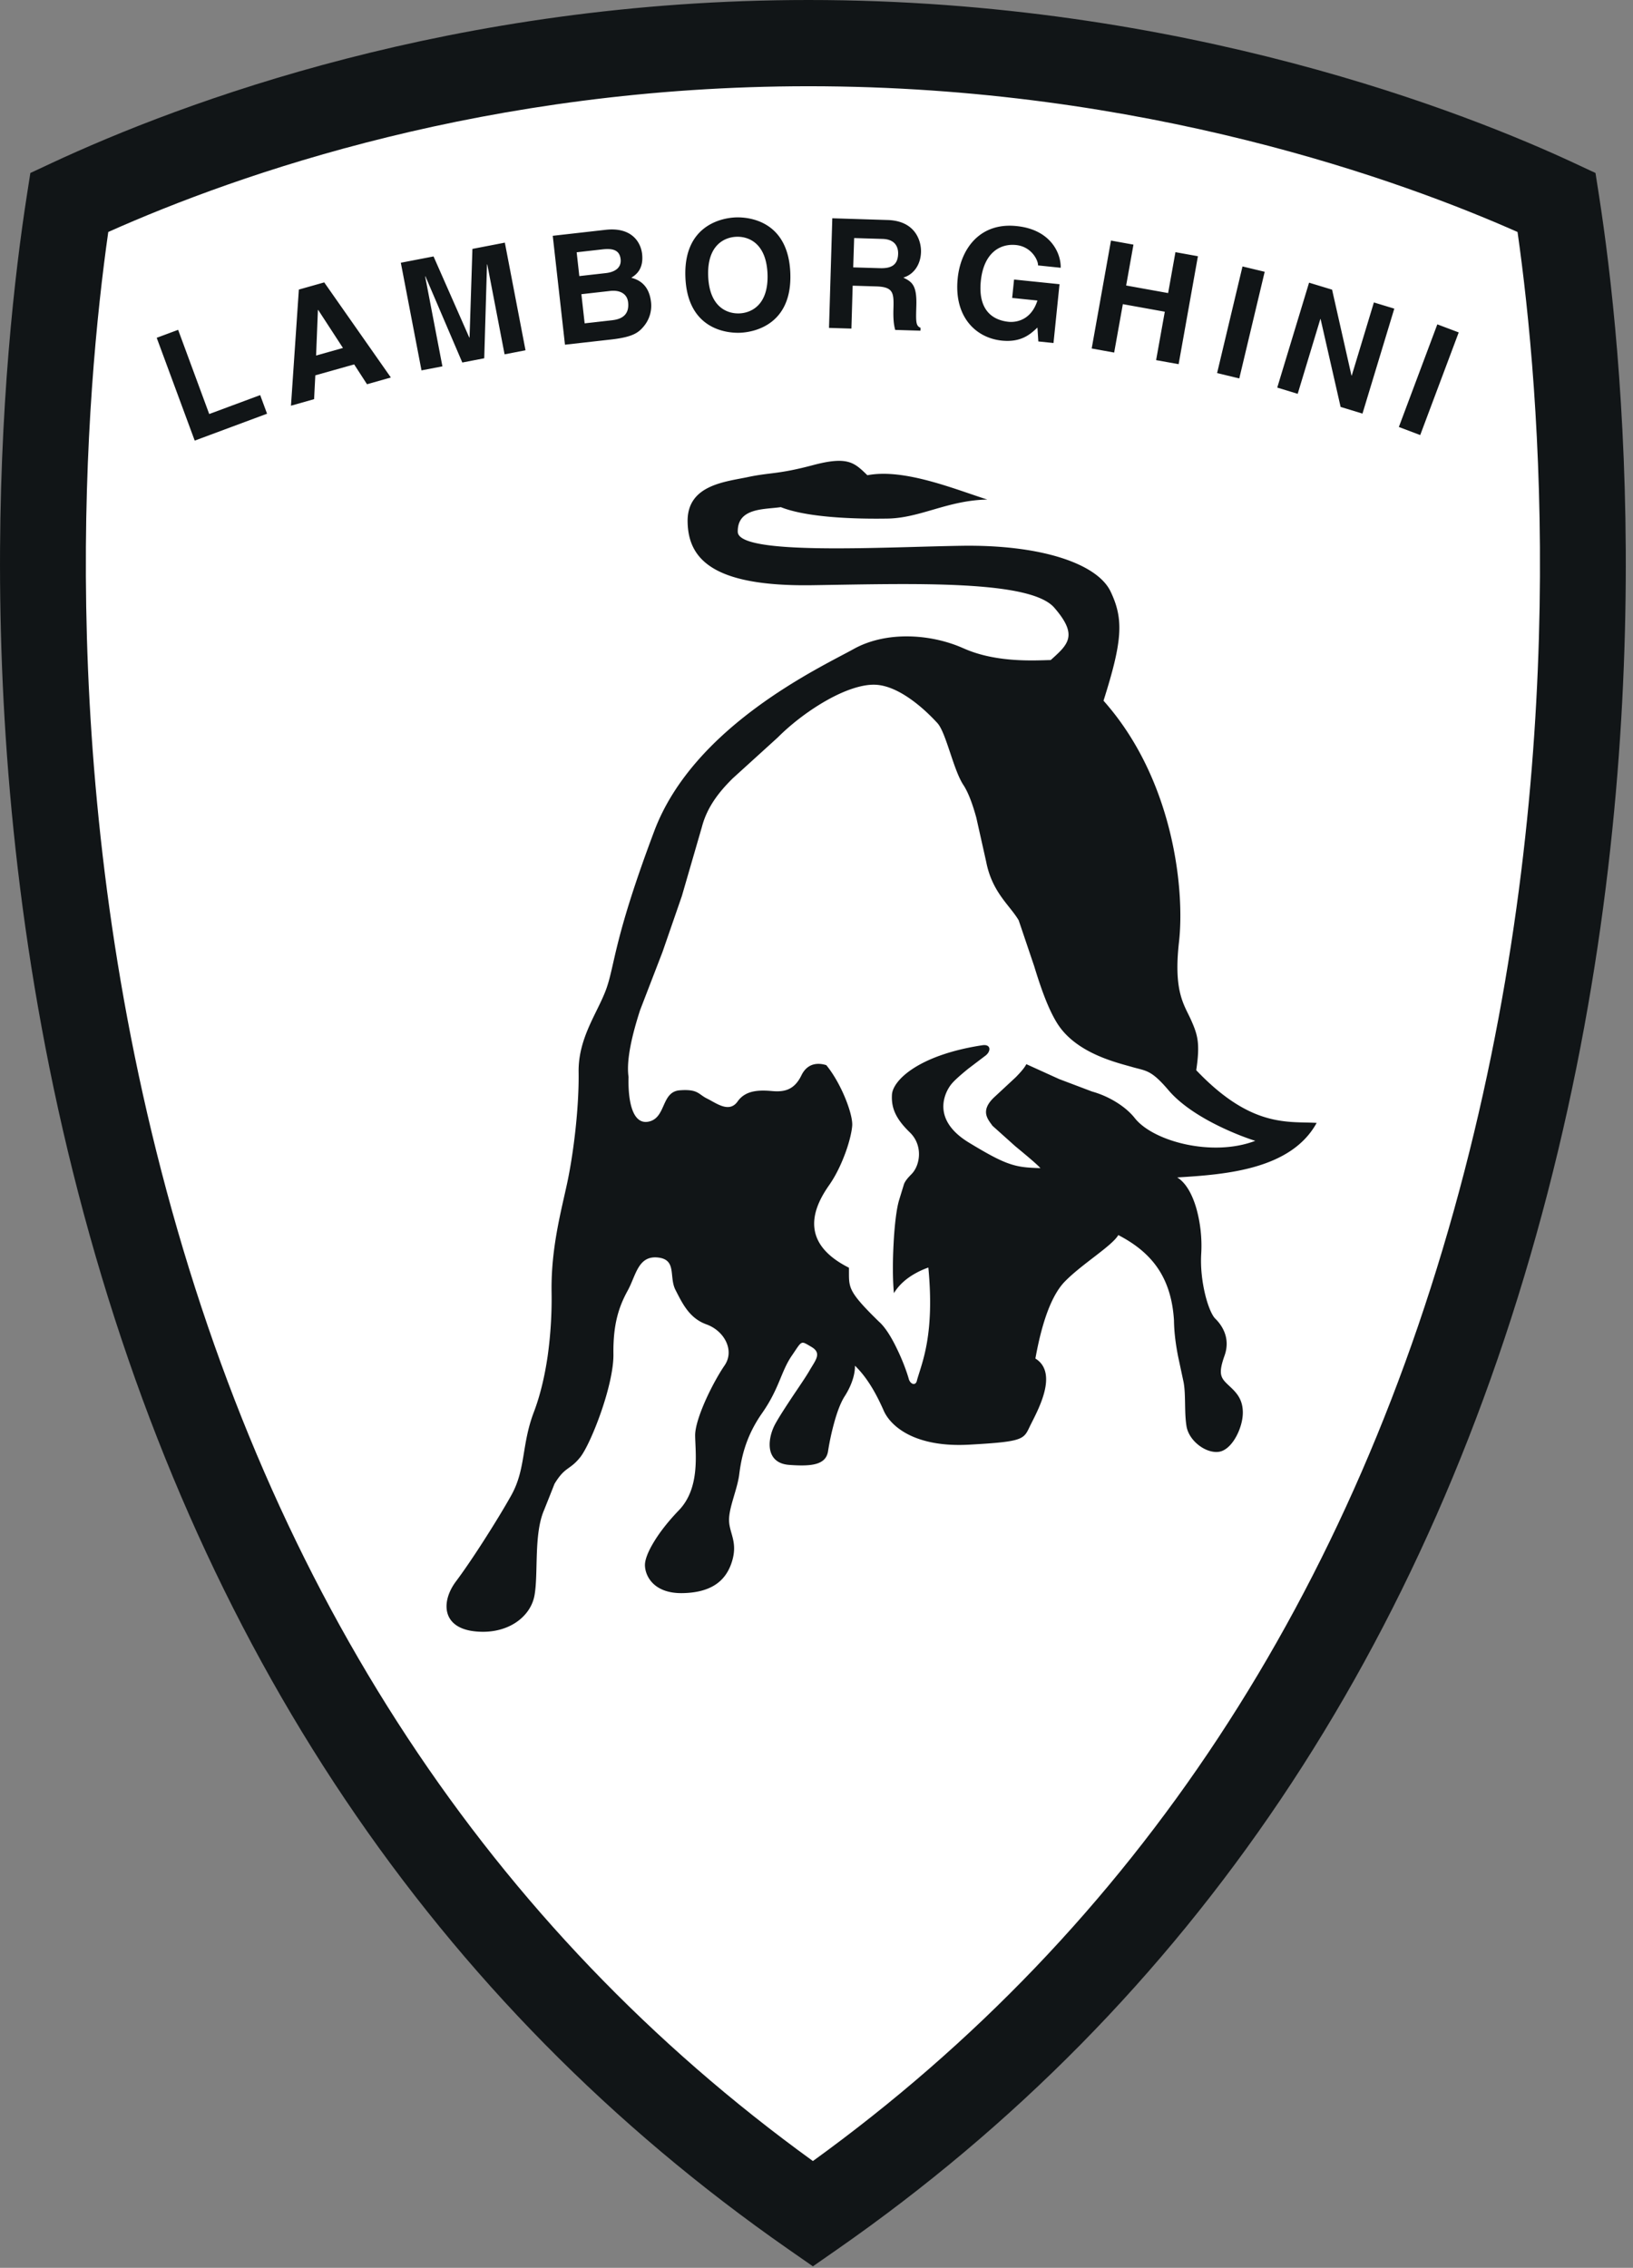 <?xml version="1.0" encoding="UTF-8"?>
<svg xmlns="http://www.w3.org/2000/svg" viewBox="0 0 188 261" fill-rule="evenodd" stroke-linejoin="round" stroke-miterlimit="2">
  <rect x="0" y="0" width="188" height="261" fill="#808080" stroke="none"/>
  <path d="M184.09 22.525l-.408-2.617-2.396-1.117C169.177 13.142 136.336 0 93.086 0c-40.821 0-72.154 11.775-87.2 18.792l-2.392 1.117-.408 2.617C.398 39.804-4.406 85.579 9.006 137.275c13.579 52.35 41.088 93.263 81.758 121.588l2.821 1.963 2.821-1.963c40.675-28.325 68.179-69.238 81.763-121.588 13.408-51.696 8.604-97.471 5.921-114.75z" fill="#111517"></path>
  <path d="M168.594 134.788c-12.646 48.763-37.879 87.071-75.008 113.921-37.129-26.85-62.358-65.158-75.008-113.921C6.261 87.308 9.856 45.046 12.465 26.696 27.548 19.967 56.227 9.925 93.086 9.925c38.675 0 68.538 10.971 81.621 16.775 2.613 18.346 6.204 60.608-6.113 108.088z" fill="#fff"></path>
  <path d="M24.086 47.65l5.867-2.179.792 2.142-8.329 3.096-4.375-11.833 2.467-.917 3.579 9.692zm12.075-1.712l-2.663.754.908-13.367 2.921-.825 7.671 10.946-2.746.775-1.479-2.283-4.471 1.258-.142 2.742zm24.337-5.625l-2.408.467-1.992-10.354-.033.008-.317 10.8-2.525.488-4.246-9.921-.033.008 1.988 10.354-2.408.463-2.379-12.388 3.767-.725 4.113 9.333.033-.008.329-10.192 3.733-.721 2.379 12.388zm3.138-13.175l6.079-.688c3.063-.346 4.063 1.483 4.208 2.775.2 1.8-.75 2.421-1.246 2.742 1.596.404 2.138 1.579 2.275 2.821a3.69 3.69 0 0 1-.788 2.708c-.633.779-1.267 1.292-3.825 1.579l-5.296.596-1.408-12.533zm21.046-2.117c1.667-.067 6.071.479 6.304 6.396s-4.113 6.813-5.779 6.879-6.067-.479-6.3-6.396 4.113-6.813 5.775-6.879zm11.137.1l6.367.2c3.342.1 3.879 2.596 3.846 3.683-.038 1.388-.775 2.563-2.038 2.946 1.021.492 1.571.892 1.5 3.246-.054 1.846-.071 2.304.488 2.533l-.013.329-2.908-.088c-.163-.6-.242-1.254-.2-2.554.046-1.725-.033-2.396-1.979-2.454l-2.717-.083-.146 4.938-2.579-.079.379-12.617zm20.925 7.05l5.233.538-.692 6.767-1.746-.179-.104-1.6c-.742.7-1.813 1.738-4.096 1.504-3.017-.313-5.533-2.758-5.083-7.167.346-3.425 2.579-6.467 6.8-6.013 3.833.392 5.096 3.05 5.058 4.796l-2.613-.271c.05-.492-.679-2.154-2.529-2.346-1.867-.192-3.725.925-4.054 4.142-.346 3.429 1.425 4.513 3.204 4.696.575.058 2.517.029 3.313-2.45l-2.908-.3.217-2.117zm12.525 2.833l-1 5.571-2.588-.467 2.221-12.421 2.588.467-.842 4.704 4.833.871.842-4.708 2.588.467-2.221 12.425-2.592-.467 1-5.571-4.829-.871zm13.404 8.55l-2.554-.617 2.925-12.271 2.554.613-2.925 12.275zm15.496-8.746l2.35.713-3.663 12.079-2.517-.767-2.304-10.113-.029-.008-2.608 8.613-2.354-.717 3.663-12.075 2.65.804 2.229 9.871.038.008 2.546-8.408zm5.333 15.263l-2.458-.929 4.429-11.813 2.463.929-4.433 11.813zm-52.575 24.546c-1.888-.846-4.117-1.346-6.342-1.375s-4.438.413-6.296 1.446-6.463 3.242-11.163 6.704c-4.708 3.463-9.517 8.183-11.8 14.246s-3.417 9.875-4.096 12.521-.904 4.129-1.383 5.517-1.304 2.813-2 4.392-1.263 3.317-1.233 5.325-.117 4.367-.363 6.629-.592 4.433-.942 6.075-.821 3.525-1.196 5.638-.65 4.438-.613 6.946a47.6 47.6 0 0 1-.45 7.383c-.342 2.358-.871 4.563-1.592 6.458s-.946 3.533-1.204 5.075-.55 2.988-1.4 4.508-2.013 3.417-3.175 5.229-2.325 3.521-3.183 4.663-1.275 2.467-1.008 3.563 1.221 1.958 3.1 2.179 3.504-.179 4.713-.95 2.004-1.913 2.233-3.175.204-3.017.271-4.804.225-3.617.829-5.008l.604-1.513.6-1.517c.613-1.013 1.046-1.396 1.479-1.717s.867-.579 1.479-1.342 1.583-2.85 2.396-5.188 1.454-4.917 1.429-6.675.138-3.142.433-4.304c.296-1.171.717-2.117 1.204-3.004s.783-1.896 1.242-2.654 1.079-1.275 2.208-1.167 1.45.671 1.583 1.388.088 1.6.475 2.35.775 1.554 1.321 2.271 1.238 1.329 2.246 1.692 1.833 1.1 2.25 1.975.438 1.875-.175 2.763-1.467 2.408-2.163 3.954c-.692 1.554-1.233 3.129-1.217 4.133s.163 2.508 0 4.083-.642 3.208-1.871 4.483-2.217 2.546-2.883 3.654c-.675 1.113-1.038 2.054-1.025 2.683s.271 1.442.938 2.092 1.742 1.133 3.367 1.108 2.875-.363 3.804-.971 1.542-1.496 1.9-2.633.283-1.954.117-2.671-.429-1.342-.442-2.096.225-1.633.492-2.55.567-1.863.679-2.742.283-1.95.671-3.15.992-2.525 1.975-3.921c.975-1.396 1.525-2.6 1.975-3.675s.813-2.017 1.425-2.908.858-1.333 1.108-1.458c.246-.133.5.054 1.133.421s.758.742.642 1.183-.488.946-.854 1.583-1.096 1.708-1.867 2.85c-.758 1.146-1.554 2.35-2.042 3.233s-.783 2.025-.617 2.963c.175.938.808 1.679 2.192 1.783s2.442.092 3.188-.142 1.175-.675 1.296-1.433A29.46 29.46 0 0 1 96 163.87c.321-1.2.746-2.4 1.233-3.158s.788-1.458.967-2.054.238-1.104.225-1.483c.771.742 1.408 1.613 1.954 2.513s.996 1.838 1.383 2.713c.396.871 1.288 1.925 2.858 2.717 1.579.792 3.842 1.321 6.967 1.146s4.692-.321 5.563-.621c.871-.292 1.054-.738 1.417-1.496s1.217-2.279 1.633-3.821.392-3.117-1-3.975c.229-1.258.579-2.958 1.117-4.596s1.267-3.225 2.25-4.242 2.35-2.046 3.554-2.975 2.258-1.763 2.625-2.396c1.638.854 3.154 1.929 4.308 3.479s1.933 3.583 2.1 6.342c.021 1.504.233 2.913.471 4.133l.642 3.008c.133.75.146 1.567.163 2.413s.025 1.725.163 2.604.717 1.679 1.446 2.233 1.608.854 2.354.721c.75-.142 1.429-.842 1.913-1.725.492-.888.788-1.958.775-2.838s-.271-1.504-.625-2-.796-.867-1.179-1.238-.638-.683-.708-1.15.05-1.1.408-2.108.283-1.892.021-2.608-.708-1.275-1.088-1.646-.838-1.429-1.171-2.808-.55-3.067-.446-4.7a15.99 15.99 0 0 0-.55-5.138c-.463-1.625-1.204-2.996-2.217-3.608 2.879-.171 6.163-.408 9.088-1.271s5.504-2.346 6.967-5.004c-1.629-.1-3.504.054-5.771-.6s-4.913-2.125-8.092-5.463c.225-1.513.271-2.517.167-3.363s-.371-1.533-.758-2.404-.904-1.683-1.238-2.996-.483-3.129-.154-6.025.196-7.533-1.042-12.6-3.571-10.554-7.65-15.138c1.079-3.404 1.667-5.738 1.796-7.625s-.208-3.321-.983-4.942-2.8-2.971-5.758-3.9-6.846-1.429-11.354-1.363-10.946.358-16.271.283c-5.317-.075-9.517-.513-9.538-1.892s.721-2.017 1.717-2.35 2.25-.346 3.242-.488c1.517.604 3.646.946 5.875 1.133s4.542.213 6.421.183 3.617-.558 5.458-1.092 3.771-1.058 6.021-1.096c-1.888-.6-4.279-1.504-6.729-2.154s-4.958-1.054-7.083-.646c-.767-.742-1.333-1.3-2.213-1.533s-2.067-.158-4.067.375-3.242.742-4.304.883-1.933.221-3.183.488-2.996.488-4.425 1.167-2.538 1.829-2.504 3.967.75 4.004 2.896 5.321 5.729 2.075 11.483 1.988 12.017-.25 17.183.017 9.25.954 10.65 2.567 1.796 2.671 1.588 3.554-1.004 1.583-1.996 2.475c-.875.017-2.442.104-4.254-.025-1.821-.129-3.892-.475-5.783-1.325z" fill="#111517"></path>
  <path d="M105.573 158.833c.296-1.042.808-2.354 1.15-4.367s.521-4.733.154-8.588a9.53 9.53 0 0 0-2.042 1.004c-.725.483-1.429 1.121-1.921 1.946-.15-1.504-.15-3.671-.038-5.713.104-2.042.325-3.963.625-4.971l.579-1.892c.171-.379.379-.633.875-1.142s.825-1.333.842-2.213-.279-1.817-1.038-2.558c-.767-.742-1.308-1.421-1.65-2.125s-.471-1.421-.421-2.238.813-1.958 2.483-3.033 4.258-2.092 7.942-2.65c.5-.071.754.113.788.379s-.146.613-.517.871l-1.921 1.458c-.767.625-1.546 1.296-1.908 1.738-.375.446-.983 1.463-.95 2.7s.717 2.704 2.929 4.054c2.213 1.342 3.55 2.063 4.704 2.45 1.146.392 2.1.454 3.542.496-.446-.496-1.696-1.529-2.904-2.529l-2.617-2.346c-.258-.371-.638-.804-.725-1.354s.121-1.213 1.046-2.042l2.35-2.183c.613-.625 1.046-1.133 1.225-1.513l3.783 1.717 3.775 1.429a10.92 10.92 0 0 1 2.696 1.167c.871.525 1.663 1.171 2.238 1.9 1.054 1.333 3.275 2.458 5.858 3.013s5.521.546 8.013-.404c-.788-.238-2.596-.888-4.55-1.875s-4.058-2.325-5.429-3.933c-1.025-1.204-1.675-1.763-2.275-2.075s-1.142-.383-1.958-.621-2.421-.625-4.092-1.383-3.408-1.892-4.5-3.633-1.946-4.271-2.654-6.583l-1.783-5.275c-.513-.871-1.279-1.675-2-2.7s-1.396-2.271-1.738-4.021l-1.142-5.1c-.433-1.567-.921-2.904-1.5-3.775-.571-.871-1.067-2.371-1.542-3.788-.479-1.425-.933-2.767-1.442-3.321s-1.558-1.642-2.863-2.596c-1.296-.95-2.842-1.775-4.346-1.813s-3.467.646-5.463 1.763-4.046 2.65-5.708 4.313l-5.167 4.692c-1.621 1.596-2.971 3.342-3.563 5.613l-2.304 7.942-2.229 6.438-2.575 6.679c-.908 2.796-1.617 5.754-1.333 7.7-.042 1.571.108 2.979.496 3.929s1.025 1.446 1.958 1.179 1.267-1.117 1.629-1.925.758-1.567 1.821-1.646 1.6.038 1.992.238.65.475 1.154.721 1.138.671 1.767.867 1.254.15 1.742-.546 1.175-1.025 1.892-1.158 1.471-.088 2.092-.033c.629.054 1.258.042 1.833-.2s1.096-.725 1.525-1.608 1.042-1.208 1.6-1.296c.567-.088 1.071.063 1.263.121.821.992 1.6 2.392 2.15 3.717s.888 2.575.833 3.267-.313 1.825-.767 3.071-1.083 2.608-1.883 3.75-1.742 2.758-1.729 4.471.975 3.513 4.004 5.038c.017 1.129-.067 1.758.321 2.567s1.25 1.804 3.154 3.658c.7.617 1.425 1.796 2.029 3.058.621 1.263 1.129 2.604 1.392 3.542.096.313.308.513.504.55.188.033.379-.092.438-.438zM36.39 40.917l3.092-.871-2.85-4.379-.033.008-.208 5.242zm30.917-3.704l3.204-.363c1.275-.146 1.942-.788 1.8-2.063-.125-1.1-1.113-1.413-2.054-1.304l-3.325.375.375 3.354zm-.613-5.438l3.067-.346c1.025-.117 1.8-.613 1.688-1.604-.117-1.033-.879-1.263-2.067-1.129l-2.992.338.304 2.742zm18.425 4.292c1.421-.054 3.375-1.013 3.242-4.546-.142-3.529-2.171-4.329-3.592-4.271s-3.379 1.013-3.238 4.546 2.171 4.325 3.588 4.271zm16.196-5.204c1.367.042 2.046-.413 2.083-1.658.017-.667-.25-1.663-1.788-1.708l-3.275-.1-.108 3.375 3.088.092z" fill="#fff"></path>
</svg>
